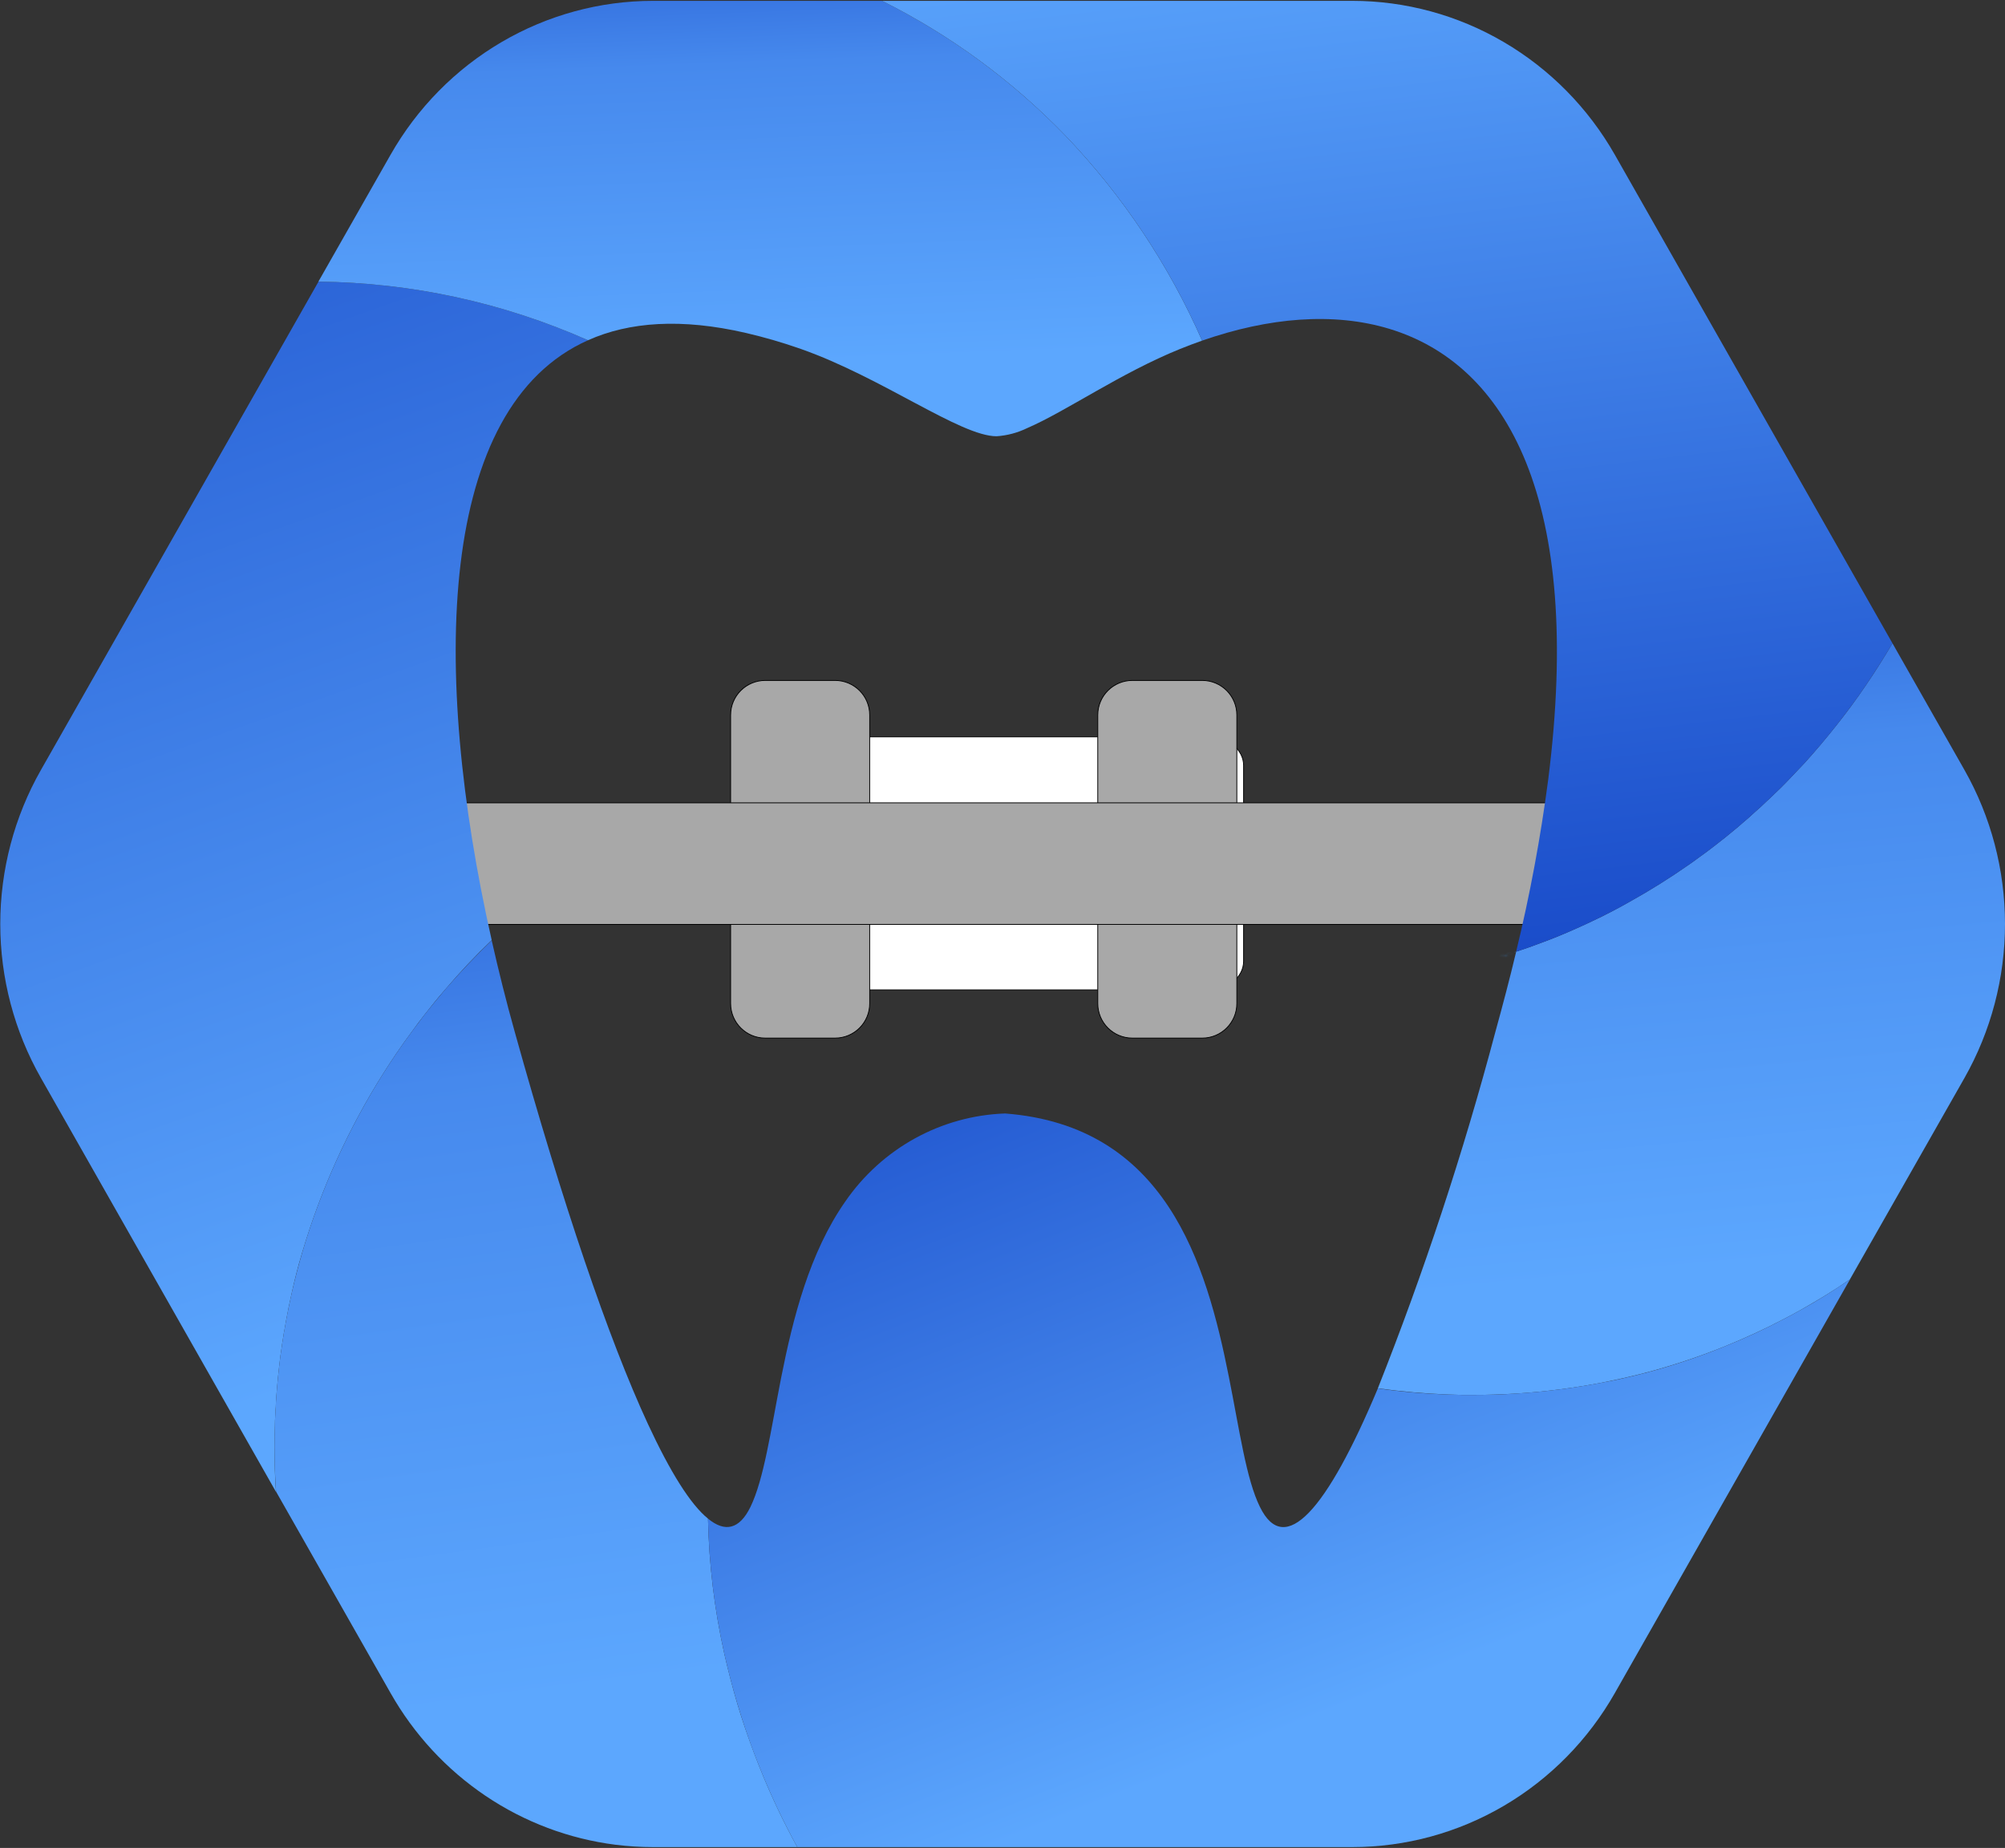 <svg width="918" height="846" viewBox="0 0 918 846" fill="none" xmlns="http://www.w3.org/2000/svg">
<rect x="0" y="0" width="918" height="846" fill="#333333" stroke="none"/>
<path d="M353.206 337.336H553.545C562.329 337.336 569.389 343.23 569.389 350.432V440.069C569.389 447.271 562.329 453.165 553.545 453.165H353.206C344.422 453.165 337.363 447.272 337.363 440.069V350.432C337.363 343.23 344.422 337.336 353.206 337.336Z" fill="white" stroke="black" stroke-width="0.367" stroke-miterlimit="10"/>
<path d="M350.347 311.514H382.366C391.106 311.514 398.191 318.6 398.191 327.34V459.416C398.191 468.156 391.106 475.242 382.366 475.242H350.347C341.607 475.242 334.521 468.157 334.521 459.416V327.34C334.521 318.6 341.607 311.514 350.347 311.514Z" fill="#A8A8A8" stroke="black" stroke-width="0.367" stroke-miterlimit="10"/>
<path d="M518.446 311.514H550.465C559.205 311.514 566.29 318.6 566.29 327.34V459.416C566.29 468.156 559.205 475.242 550.465 475.242H518.446C509.706 475.242 502.62 468.157 502.62 459.416V327.34C502.62 318.6 509.706 311.514 518.446 311.514Z" fill="#A8A8A8" stroke="black" stroke-width="0.367" stroke-miterlimit="10"/>
<path d="M718.378 367.544V423.21H182.434V367.544H718.378Z" fill="#A8A8A8" stroke="black" stroke-width="0.367" stroke-miterlimit="10"/>
<path d="M18.747 352.48C6.547 373.917 0.124 398.24 0.124 423C0.124 447.76 6.547 472.084 18.747 493.52L126.329 682.921C125.86 676.021 125.685 669.18 125.685 662.28C125.685 659.186 125.743 656.034 125.86 652.94C125.86 651.215 125.919 649.49 126.036 647.765C126.094 646.516 126.153 645.267 126.27 644.018C126.27 642.471 126.387 640.924 126.504 639.378C126.739 636.463 126.973 633.489 127.266 630.574C127.617 627.124 128.027 623.674 128.437 620.283C128.484 620.213 128.504 620.129 128.496 620.045C128.964 616.654 129.433 613.323 130.018 609.933C130.062 609.53 130.141 609.132 130.253 608.743C130.662 606.185 131.131 603.627 131.658 601.069C132.009 599.166 132.361 597.262 132.829 595.359C134.001 589.708 135.348 584.116 136.87 578.524C138.92 571.267 141.204 564.01 143.722 556.931C153.762 528.597 167.617 501.812 184.893 477.34C186.415 475.198 187.997 473.057 189.578 470.916C190.866 469.072 192.272 467.227 193.677 465.443C193.97 465.086 194.263 464.729 194.556 464.313C197.543 460.446 200.647 456.639 203.868 452.951C210.56 445.062 217.656 437.537 225.126 430.406C197.191 306.498 200.354 186.457 269.225 155.763C230.279 138.511 188.316 129.388 145.831 128.935L18.747 352.48Z" fill="url(#paint0_linear_131_47)"/>
<path d="M299.035 0.387C274.667 0.386 250.727 6.899 229.623 19.273C208.518 31.646 190.991 49.444 178.803 70.877L145.773 128.935H145.832C188.317 129.387 230.28 138.511 269.226 155.763C288.142 147.316 311.978 145.591 341.553 152.431C350.051 154.409 358.438 156.851 366.677 159.748C403.982 172.894 439.764 199.722 456.28 199.722C461.157 199.397 465.929 198.124 470.335 195.975C488.021 188.36 513.087 170.753 540.319 159.748C543.657 158.38 547.054 157.131 550.392 155.941C535.059 121.062 513.786 89.205 487.553 61.835C463.244 36.734 434.954 15.961 403.865 0.387L299.035 0.387Z" fill="url(#paint1_linear_131_47)"/>
<path d="M203.869 452.95C200.706 456.698 197.602 460.445 194.557 464.312C194.264 464.728 193.971 465.085 193.679 465.442C192.273 467.286 190.926 469.071 189.579 470.915C187.998 473.056 186.417 475.198 184.894 477.339C167.618 501.811 153.763 528.596 143.723 556.931C141.205 564.009 138.921 571.267 136.93 578.524C135.407 584.115 134.002 589.707 132.83 595.358C132.421 597.262 132.011 599.165 131.659 601.069C131.132 603.627 130.664 606.184 130.254 608.742C130.142 609.131 130.064 609.529 130.019 609.932C129.434 613.323 128.965 616.654 128.497 620.044C128.506 620.128 128.485 620.213 128.438 620.282C128.028 623.673 127.618 627.123 127.267 630.573C126.974 633.488 126.74 636.462 126.506 639.377C126.388 640.924 126.271 642.47 126.271 644.017C126.154 645.266 126.096 646.515 126.037 647.765C125.92 649.49 125.861 651.215 125.861 652.94C125.744 656.033 125.686 659.186 125.686 662.279C125.686 669.12 125.92 676.02 126.388 682.861L178.803 775.063C189.508 793.953 204.384 810.061 222.26 822.117C240.136 834.174 260.524 841.85 281.817 844.542C287.53 845.254 293.28 845.611 299.035 845.612H365.037C359.311 835.199 354.149 824.476 349.576 813.49C346.531 806.174 343.778 798.798 341.201 791.302C338.625 783.807 336.399 776.193 334.408 768.52C333.412 764.713 332.475 760.846 331.597 756.979C327.08 736.704 324.588 716.017 324.159 695.234C316.136 688.75 306.883 673.938 296.634 651.869C278.596 612.906 257.689 551.339 235.728 472.58C231.804 458.601 228.29 444.503 225.127 430.524C217.709 437.663 210.623 445.138 203.869 452.95Z" fill="url(#paint2_linear_131_47)"/>
<path d="M854.281 313.756C850.006 320.061 845.497 326.188 840.812 332.077C836.126 337.966 831.266 343.796 826.171 349.387C823.535 352.183 820.9 354.979 818.206 357.775C816.332 359.738 814.399 361.641 812.408 363.485C811.295 364.615 810.124 365.746 808.953 366.757C807.137 368.541 805.322 370.207 803.448 371.813C801.574 373.598 799.641 375.263 797.65 376.929C796.83 377.643 796.069 378.357 795.249 379.011C791.793 381.926 788.221 384.781 784.649 387.517C782.423 389.242 780.198 390.908 777.914 392.514C776.391 393.644 774.927 394.715 773.463 395.726C764.603 401.931 755.436 407.669 745.996 412.917C743.01 414.583 740.023 416.249 736.977 417.795C734.459 419.104 731.941 420.353 729.364 421.543C726.787 422.733 724.269 423.982 721.634 425.112C716.48 427.432 711.268 429.573 705.938 431.536C702.073 433.023 698.149 434.392 694.167 435.7C693.874 435.819 693.523 435.938 693.172 436.057C693.513 435.994 693.846 435.894 694.167 435.76C691.356 447.597 688.135 459.851 684.621 472.581C669.923 527.953 651.97 582.381 630.859 635.571C641.635 637.058 652.431 638.01 663.245 638.426C667.228 638.604 671.269 638.664 675.251 638.604C681.459 638.604 687.608 638.367 693.816 638.01C707.062 637.177 720.245 635.508 733.288 633.013C739.789 631.704 746.348 630.277 752.79 628.611C765.348 625.317 777.691 621.224 789.744 616.357C798.763 612.669 807.664 608.624 816.273 604.103C819.201 602.616 822.012 601.069 824.882 599.463C828.63 597.322 832.378 595.121 836.068 592.86C839.757 590.6 843.447 588.161 847.019 585.722V585.663L899.434 493.52C911.597 472.071 917.999 447.753 917.999 423C917.999 398.248 911.597 373.929 899.434 352.48L866.462 294.482C862.597 301.085 858.556 307.51 854.281 313.756Z" fill="url(#paint3_linear_131_47)"/>
<path d="M403.866 0.387C434.955 15.961 463.245 36.734 487.554 61.835C513.787 89.205 535.06 121.062 550.393 155.941C580.788 145.353 610.48 142.795 636.072 150.528C689.893 166.827 725.09 228.751 708.867 356.823C705.389 383.368 700.482 409.7 694.168 435.7C698.15 434.391 702.074 433.023 705.939 431.536C711.268 429.573 716.481 427.432 721.634 425.112C724.27 423.982 726.788 422.792 729.365 421.543C731.942 420.293 734.46 419.104 736.978 417.795C740.023 416.248 743.01 414.642 745.997 412.917C755.436 407.668 764.604 401.93 773.464 395.726C774.928 394.715 776.392 393.644 777.914 392.514C780.198 390.908 782.424 389.242 784.649 387.517C788.222 384.781 791.794 381.925 795.249 379.011C796.069 378.356 796.831 377.643 797.65 376.929C799.642 375.263 801.574 373.598 803.448 371.813C805.322 370.207 807.138 368.541 808.953 366.757C810.125 365.745 811.296 364.615 812.409 363.485C814.4 361.641 816.332 359.678 818.206 357.774C820.9 354.979 823.536 352.183 826.171 349.387C831.208 343.795 836.127 338.025 840.812 332.077C845.497 326.128 850.007 320.061 854.282 313.755C858.557 307.45 862.598 301.085 866.463 294.482L739.379 70.877C727.186 49.449 709.658 31.655 688.554 19.282C667.451 6.91 643.514 0.393 619.147 0.387L403.866 0.387Z" fill="url(#paint4_linear_131_47)"/>
<path d="M386.999 550.09C370.601 573.527 363.046 603.567 357.658 630.692C352.856 655.141 349.752 677.21 343.603 689.88C338.566 700.171 331.948 701.658 324.159 695.234C324.588 716.017 327.08 736.704 331.597 756.98C332.475 760.846 333.413 764.713 334.408 768.52C336.399 776.193 338.683 783.807 341.202 791.303C343.72 798.798 346.531 806.174 349.576 813.491C354.149 824.476 359.311 835.2 365.037 845.613H619.147C643.521 845.612 667.466 839.091 688.572 826.707C709.678 814.322 727.201 796.51 739.379 775.063L847.019 585.722C843.447 588.16 839.757 590.54 836.068 592.86C832.378 595.18 828.63 597.381 824.882 599.463C822.012 601.069 819.201 602.615 816.273 604.103C807.664 608.623 798.762 612.728 789.744 616.357C777.701 621.27 765.357 625.383 752.79 628.67C746.348 630.336 739.788 631.823 733.288 633.012C720.245 635.507 707.062 637.176 693.816 638.009C687.666 638.426 681.4 638.604 675.251 638.604C671.269 638.663 667.228 638.604 663.245 638.426C652.408 638.087 641.597 637.154 630.859 635.63C607.434 691.486 588.225 713.139 576.863 689.88C570.597 677.21 567.552 654.903 562.632 630.276C552.266 578.167 533.76 515.41 460.204 509.759C445.758 510.253 431.624 514.155 418.918 521.155C406.213 528.154 395.285 538.061 386.999 550.09Z" fill="url(#paint5_linear_131_47)"/>
<mask id="mask0_131_47" style="mask-type:luminance" maskUnits="userSpaceOnUse" x="686" y="436" width="8" height="3">
<path d="M686.73 438.08V438.139C688.897 437.485 691.063 436.771 693.172 436.057C691.063 436.771 688.897 437.425 686.73 438.08Z" fill="white"/>
</mask>
<g mask="url(#mask0_131_47)">
<path d="M686.77 435.548L686.571 438.127L693.133 438.65L693.333 436.071L686.77 435.548Z" fill="url(#paint6_linear_131_47)"/>
</g>
<mask id="mask1_131_47" style="mask-type:luminance" maskUnits="userSpaceOnUse" x="686" y="436" width="8" height="3">
<path d="M686.73 438.08V438.139C688.897 437.485 691.063 436.771 693.172 436.057C691.063 436.771 688.897 437.425 686.73 438.08Z" fill="white"/>
</mask>
<g mask="url(#mask1_131_47)">
<path d="M686.828 435.252L686.476 438.109L693.072 438.946L693.423 436.09L686.828 435.252Z" fill="url(#paint7_linear_131_47)"/>
</g>
<mask id="mask2_131_47" style="mask-type:luminance" maskUnits="userSpaceOnUse" x="693" y="435" width="2" height="2">
<path d="M693.172 436.057C693.509 435.994 693.838 435.894 694.155 435.76V435.7C693.866 435.819 693.519 435.938 693.172 436.057Z" fill="white"/>
</mask>
<g mask="url(#mask2_131_47)">
<path d="M693.19 435.574L693.131 436.052L694.141 436.18L694.2 435.702L693.19 435.574Z" fill="url(#paint8_linear_131_47)"/>
</g>
<mask id="mask3_131_47" style="mask-type:luminance" maskUnits="userSpaceOnUse" x="686" y="436" width="8" height="3">
<path d="M686.73 438.08V438.139C688.897 437.485 691.063 436.771 693.172 436.057C691.063 436.771 688.897 437.425 686.73 438.08Z" fill="white"/>
</mask>
<g mask="url(#mask3_131_47)">
<path d="M693.172 436.057H686.73V438.139H693.172V436.057Z" fill="url(#paint9_linear_131_47)"/>
</g>
<mask id="mask4_131_47" style="mask-type:luminance" maskUnits="userSpaceOnUse" x="693" y="435" width="2" height="2">
<path d="M693.172 436.057C693.509 435.994 693.838 435.894 694.155 435.76V435.7C693.866 435.819 693.519 435.938 693.172 436.057Z" fill="white"/>
</mask>
<g mask="url(#mask4_131_47)">
<path d="M694.155 435.7H693.172V436.057H694.155V435.7Z" fill="url(#paint10_linear_131_47)"/>
</g>
<defs>
<linearGradient id="paint0_linear_131_47" x1="109.648" y1="-64.406" x2="332.956" y2="566.665" gradientUnits="userSpaceOnUse">
<stop stop-color="#194BC9"/>
<stop offset="1" stop-color="#5CA7FE"/>
</linearGradient>
<linearGradient id="paint1_linear_131_47" x1="310.453" y1="-69.181" x2="319.628" y2="168.131" gradientUnits="userSpaceOnUse">
<stop stop-color="#194BC9"/>
<stop offset="0.418" stop-color="#4689ED"/>
<stop offset="1" stop-color="#5CA7FE"/>
</linearGradient>
<linearGradient id="paint2_linear_131_47" x1="223.102" y1="285.659" x2="289.235" y2="771.567" gradientUnits="userSpaceOnUse">
<stop stop-color="#194BC9"/>
<stop offset="0.418" stop-color="#4689ED"/>
<stop offset="1" stop-color="#5CA7FE"/>
</linearGradient>
<linearGradient id="paint3_linear_131_47" x1="747.725" y1="174.376" x2="785.982" y2="581.1" gradientUnits="userSpaceOnUse">
<stop stop-color="#194BC9"/>
<stop offset="0.418" stop-color="#4689ED"/>
<stop offset="1" stop-color="#5CA7FE"/>
</linearGradient>
<linearGradient id="paint4_linear_131_47" x1="668.009" y1="447.454" x2="608.096" y2="-60.586" gradientUnits="userSpaceOnUse">
<stop stop-color="#194BC9"/>
<stop offset="1" stop-color="#5CA7FE"/>
</linearGradient>
<linearGradient id="paint5_linear_131_47" x1="351.348" y1="463.075" x2="497.004" y2="828.699" gradientUnits="userSpaceOnUse">
<stop stop-color="#194BC9"/>
<stop offset="1" stop-color="#5CA7FE"/>
</linearGradient>
<linearGradient id="paint6_linear_131_47" x1="1036.92" y1="1167.62" x2="1037.39" y2="1161.69" gradientUnits="userSpaceOnUse">
<stop stop-color="#194BC9"/>
<stop offset="0.418" stop-color="#4689ED"/>
<stop offset="1" stop-color="#5CA7FE"/>
</linearGradient>
<linearGradient id="paint7_linear_131_47" x1="1003.49" y1="1182.95" x2="1004.24" y2="1177.05" gradientUnits="userSpaceOnUse">
<stop stop-color="#194BC9"/>
<stop offset="1" stop-color="#5CA7FE"/>
</linearGradient>
<linearGradient id="paint8_linear_131_47" x1="1002.12" y1="1187.65" x2="1002.87" y2="1181.72" gradientUnits="userSpaceOnUse">
<stop stop-color="#194BC9"/>
<stop offset="1" stop-color="#5CA7FE"/>
</linearGradient>
<linearGradient id="paint9_linear_131_47" x1="0.124" y1="845.615" x2="5.979" y2="845.615" gradientUnits="userSpaceOnUse">
<stop stop-color="#27B8FF"/>
<stop offset="1" stop-color="#0062B9"/>
</linearGradient>
<linearGradient id="paint10_linear_131_47" x1="9.117" y1="845.629" x2="14.898" y2="845.629" gradientUnits="userSpaceOnUse">
<stop stop-color="#27B8FF"/>
<stop offset="1" stop-color="#0062B9"/>
</linearGradient>
</defs>
</svg>
